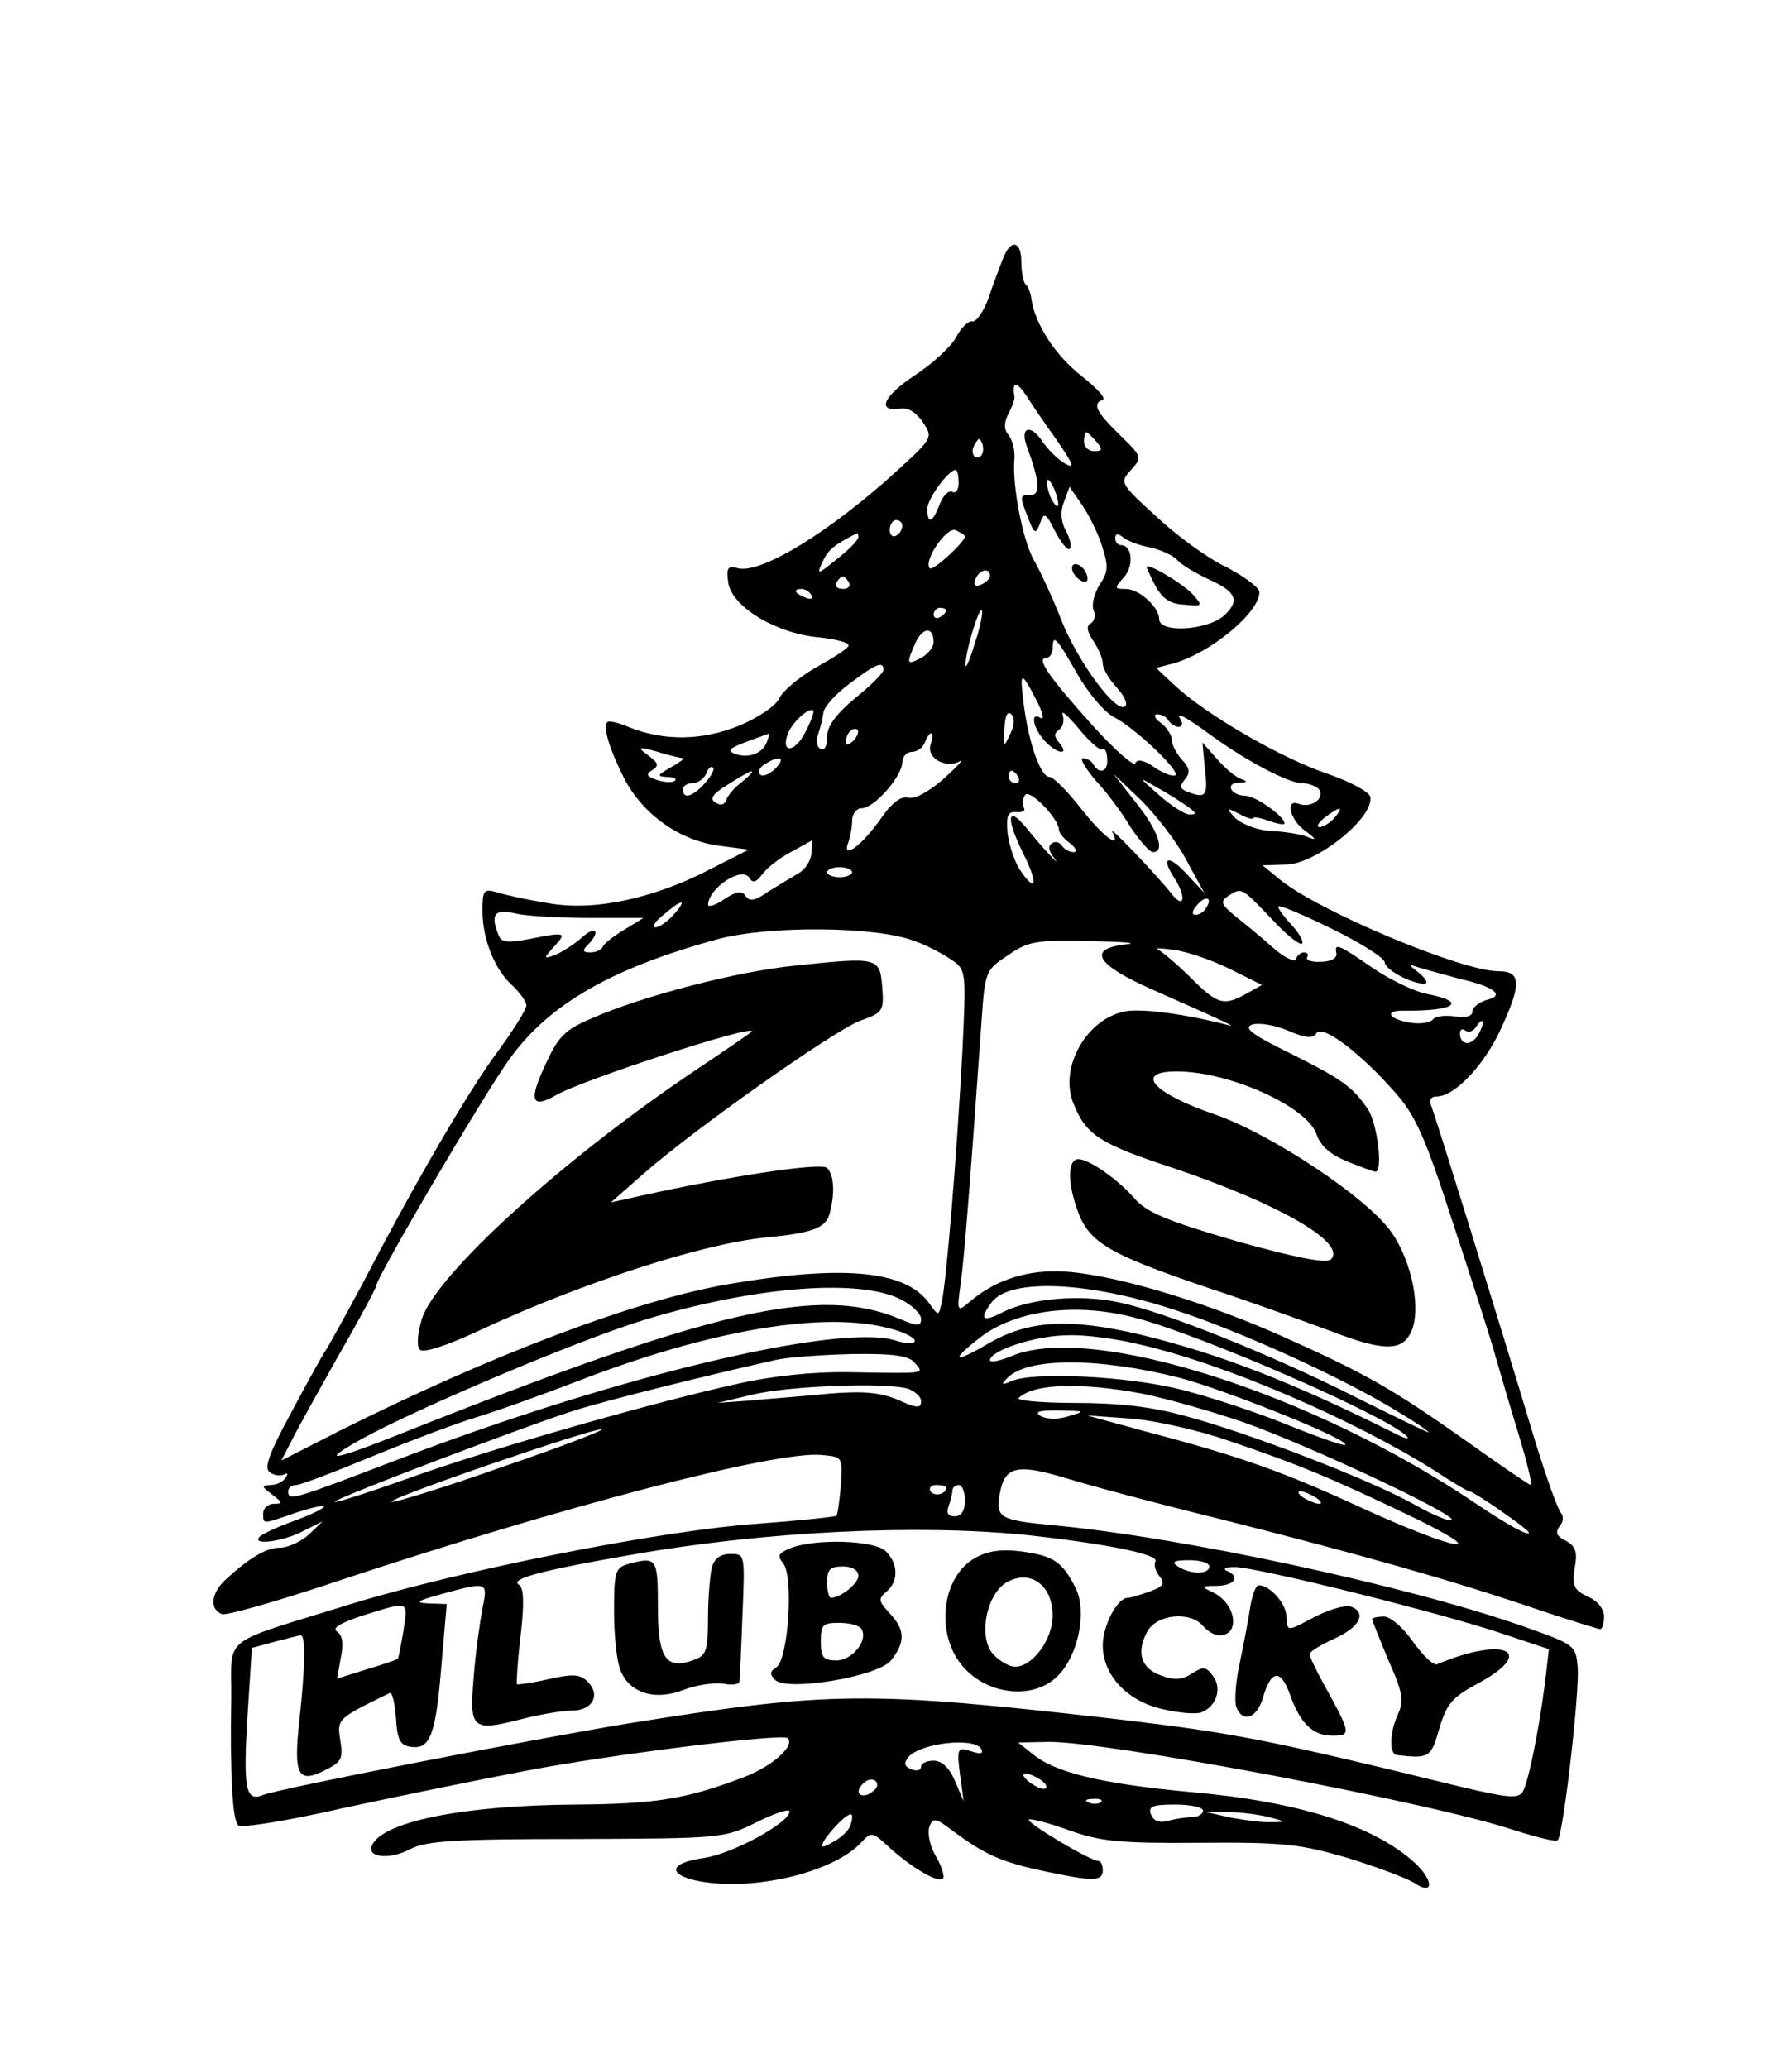 <?xml version="1.0" standalone="no"?>
<!DOCTYPE svg PUBLIC "-//W3C//DTD SVG 20010904//EN"
 "http://www.w3.org/TR/2001/REC-SVG-20010904/DTD/svg10.dtd">
<svg version="1.0" xmlns="http://www.w3.org/2000/svg"
 width="286pt" height="330pt" viewBox="0 0 286 330"
 preserveAspectRatio="xMidYMid meet">

<g transform="translate(0,330) scale(0.1,-0.1)"
fill="#000000" stroke="none">
<path d="M1601 2888 c-5 -13 -16 -41 -23 -63 -8 -22 -20 -39 -26 -38 -6 2 -18
-10 -26 -25 -8 -15 -37 -42 -66 -61 -50 -33 -62 -59 -23 -53 13 2 26 -7 36
-22 16 -24 16 -25 -41 -77 -106 -97 -217 -165 -254 -156 -16 5 -19 1 -16 -21
4 -39 74 -82 143 -89 30 -3 52 -9 49 -14 -2 -5 -26 -20 -53 -35 -26 -15 -52
-37 -57 -48 -5 -12 -33 -31 -64 -44 -59 -24 -119 -25 -175 -3 -16 7 -32 11
-35 9 -9 -6 2 -42 26 -90 30 -58 89 -100 153 -108 l46 -6 -63 -32 c-91 -47
-187 -67 -259 -53 -32 5 -68 13 -80 17 -21 6 -23 3 -23 -30 0 -45 20 -95 49
-120 11 -11 21 -24 21 -31 0 -6 -20 -38 -44 -71 -46 -61 -133 -210 -218 -374
-28 -52 -54 -99 -58 -105 -4 -5 -29 -50 -55 -99 -37 -68 -44 -90 -34 -96 7 -5
17 -6 23 -3 5 3 6 1 2 -5 -4 -7 -15 -12 -24 -12 -15 -1 -15 -2 2 -15 17 -13
18 -15 3 -15 -9 0 -17 -7 -17 -15 0 -18 -2 -18 50 0 24 8 45 13 47 11 2 -2
-17 -12 -44 -22 -26 -9 -52 -21 -58 -26 -16 -15 35 -9 68 8 l32 16 -22 -21
c-12 -11 -33 -21 -46 -21 -22 0 -49 -16 -88 -52 -22 -21 -25 -46 -5 -54 7 -3
94 22 192 55 353 117 690 205 764 199 35 -3 35 -3 32 -48 -2 -24 -5 -46 -7
-49 -3 -2 -60 -8 -128 -13 -154 -11 -471 -74 -647 -128 -212 -66 -190 -48
-191 -149 -2 -125 2 -195 11 -204 4 -5 79 7 166 27 88 19 220 46 294 60 136
26 409 60 417 52 13 -13 -28 -48 -77 -65 -88 -33 -138 -40 -260 -41 -182 -1
-314 -28 -327 -67 -6 -18 30 -21 62 -4 25 13 72 16 265 16 233 1 235 1 288 27
28 14 52 22 52 17 0 -18 -90 -67 -135 -74 -97 -14 -26 -50 79 -40 73 7 142 33
171 65 16 17 17 17 46 -10 36 -32 77 -56 84 -48 3 3 -2 19 -11 35 -10 16 -14
37 -11 47 6 16 10 15 39 -7 50 -37 77 -49 143 -63 79 -17 95 -17 95 1 0 8 -3
15 -7 15 -13 0 -115 61 -111 66 3 2 31 -5 64 -17 51 -18 80 -21 209 -20 134 1
160 -2 235 -24 46 -14 94 -32 107 -40 31 -21 32 3 1 32 -66 60 -186 98 -358
113 -141 13 -216 31 -251 60 l-24 19 50 1 c97 0 611 -97 742 -141 35 -11 66
-19 69 -16 9 8 35 237 32 275 -3 36 -4 37 -83 65 -183 65 -548 144 -757 163
-83 8 -90 12 -82 52 8 42 28 46 105 23 35 -11 147 -41 249 -66 221 -56 360
-95 496 -141 56 -19 105 -34 108 -34 3 0 6 9 6 20 0 12 -10 25 -26 32 -22 10
-25 17 -21 45 5 26 2 35 -14 44 -15 7 -17 14 -10 23 6 7 7 16 2 22 -5 5 -23
56 -41 114 -64 213 -155 505 -165 533 -5 11 -2 17 8 17 28 0 74 48 101 105 35
75 34 95 -3 95 -58 0 -287 96 -348 146 l-28 23 36 1 c49 0 142 75 136 108 -1
8 -33 25 -71 38 -73 25 -192 94 -241 140 l-30 28 27 7 c59 16 138 81 138 114
0 7 -24 25 -53 40 -30 14 -80 51 -112 81 -58 53 -58 54 -40 74 18 20 18 21
-18 56 -38 37 -44 50 -27 56 6 2 -10 19 -34 38 -41 32 -74 82 -80 123 -1 9 -5
20 -9 23 -4 4 -7 20 -7 36 0 34 -17 37 -29 6z m86 -291 c26 -38 29 -46 13 -37
-11 6 -27 22 -36 35 -19 29 -37 24 -25 -8 20 -54 22 -77 6 -77 -18 0 -18 -1
-4 -37 10 -26 12 -26 19 -8 6 18 9 17 24 -13 10 -19 20 -31 23 -28 4 3 1 16
-6 29 -8 15 -9 31 -3 46 l9 24 20 -29 c11 -16 26 -46 32 -66 10 -31 10 -41 -4
-61 -8 -13 -13 -31 -10 -40 4 -8 2 -18 -4 -22 -8 -4 -6 -13 4 -28 8 -12 15
-28 15 -36 0 -8 10 -25 22 -38 12 -13 18 -26 14 -30 -13 -14 -75 69 -102 137
-14 36 -34 79 -44 96 -18 32 -35 121 -31 162 1 13 -3 29 -9 37 -8 10 -8 19 -1
34 6 11 11 24 10 28 -4 24 3 25 18 3 9 -14 31 -47 50 -73z m63 -2 c10 -12 10
-15 -4 -15 -9 0 -16 7 -16 15 0 8 2 15 4 15 2 0 9 -7 16 -15z m-184 -22 c-10
-10 -19 5 -10 18 6 11 8 11 12 0 2 -7 1 -15 -2 -18z m-36 -44 c0 -11 -5 -17
-10 -14 -6 3 -14 -5 -20 -19 -11 -30 -20 -34 -20 -8 0 16 34 62 45 62 3 0 5
-9 5 -21z m159 -34 c0 -5 -4 -3 -9 5 -5 8 -9 22 -9 30 0 16 17 -16 18 -35z
m-249 -34 c0 -6 -4 -13 -10 -16 -5 -3 -10 1 -10 9 0 9 5 16 10 16 6 0 10 -4
10 -9z m100 -17 c0 -9 -51 -56 -56 -51 -11 11 26 66 41 61 8 -4 15 -8 15 -10z
m-170 -1 c0 -5 -15 -20 -34 -35 -32 -26 -33 -26 -23 -4 9 19 19 27 55 45 1 0
2 -2 2 -6z m467 -17 c17 -4 36 -13 42 -20 6 -7 29 -21 51 -31 44 -20 49 -34
23 -58 -27 -23 -103 -28 -103 -5 0 19 -32 48 -53 48 -19 0 -19 1 -3 19 16 18
13 51 -5 51 -5 0 -9 5 -9 11 0 8 4 8 13 1 6 -5 26 -13 44 -16z m-257 -45 c0
-5 -7 -11 -14 -14 -10 -4 -13 -1 -9 9 6 15 23 19 23 5z m-225 -11 c3 -5 -1
-10 -10 -10 -9 0 -13 5 -10 10 3 6 8 10 10 10 2 0 7 -4 10 -10z m-60 -20 c3
-6 -1 -7 -9 -4 -18 7 -21 14 -7 14 6 0 13 -4 16 -10z m215 -24 c0 -3 -4 -8
-10 -11 -5 -3 -10 -1 -10 4 0 6 5 11 10 11 6 0 10 -2 10 -4z m46 -52 c-8 -27
-15 -43 -15 -35 -1 18 21 92 26 87 2 -2 -2 -26 -11 -52z m-66 1 c0 -8 -9 -19
-20 -25 -23 -12 -24 -10 -9 24 12 26 29 26 29 1z m229 -50 c17 -30 43 -61 58
-69 34 -17 106 -86 99 -93 -3 -3 -18 2 -33 12 -17 12 -28 14 -31 7 -2 -6 -33
21 -69 61 -70 78 -90 107 -73 107 5 0 10 7 10 15 0 24 6 18 39 -40z m-309 6
c0 -5 -20 -25 -45 -45 -31 -26 -45 -45 -45 -62 0 -15 -4 -23 -11 -19 -6 4 -7
14 -3 24 3 9 7 24 8 33 1 10 20 31 42 47 41 31 54 37 54 22z m245 -50 c9 -18
12 -30 6 -27 -17 11 -13 -15 6 -36 19 -21 41 -25 24 -4 -9 10 -9 16 -1 21 6 4
9 14 6 24 -3 9 8 -1 25 -21 17 -21 34 -36 38 -34 4 3 8 -4 8 -15 2 -20 -12
-26 -22 -9 -3 6 -11 10 -17 10 -5 0 4 -16 21 -36 18 -19 43 -53 56 -75 14 -21
30 -39 35 -39 20 0 9 34 -27 79 l-36 46 44 -42 c24 -24 57 -66 72 -95 l29 -53
-27 29 c-31 34 -44 29 -19 -8 17 -28 14 -47 -5 -24 -25 32 -102 112 -96 101
16 -31 -14 -9 -50 37 -22 28 -44 50 -50 50 -14 0 -33 53 -41 115 -7 55 -5 56
21 6z m-370 -50 c-16 -32 -39 -34 -28 -3 6 18 34 44 41 38 2 -2 -4 -18 -13
-35z m327 -3 c-10 -22 -11 -21 -9 9 1 21 5 29 11 23 6 -6 5 -18 -2 -32z m253
22 c3 -5 11 -10 16 -10 6 0 7 5 3 12 -8 13 7 5 51 -27 55 -40 122 -75 143 -75
11 0 24 -5 28 -11 8 -14 -14 -29 -33 -22 -22 9 -15 -25 10 -43 19 -14 19 -16
2 -9 -11 4 -37 8 -58 9 -21 1 -45 11 -55 20 -16 17 -16 18 6 7 12 -7 22 -9 22
-7 0 3 11 1 25 -4 14 -5 25 -7 25 -4 0 11 -45 43 -62 44 -23 0 -34 20 -11 21
14 0 15 2 3 6 -8 3 -25 17 -38 32 l-23 26 4 -42 c5 -43 2 -48 -27 -37 -13 5
-14 9 -5 20 9 11 8 18 -5 32 -9 10 -16 24 -16 32 0 7 -8 19 -17 26 -10 7 -13
14 -6 14 6 0 15 -4 18 -10z m-503 -32 c-7 -7 -12 -8 -12 -2 0 6 3 14 7 17 3 4
9 5 12 2 2 -3 -1 -11 -7 -17z m-138 -2 c-7 -19 -30 -27 -51 -19 -16 6 -9 10
54 32 1 1 0 -5 -3 -13z m261 -5 c-6 -21 24 -38 47 -26 7 4 -5 -9 -26 -28 -23
-20 -46 -33 -56 -30 -12 3 -27 -8 -46 -36 -30 -42 -61 -64 -50 -35 3 8 6 24 6
35 0 10 7 19 15 19 20 0 64 50 65 73 0 9 7 17 15 17 9 0 18 7 21 15 9 22 16
18 9 -4z m-395 -21 c3 -1 -6 -7 -20 -15 -21 -12 -22 -14 -6 -15 11 0 17 -3 13
-6 -3 -3 -15 -3 -28 1 -17 6 -19 9 -8 16 11 7 10 11 -6 23 -19 14 -17 15 15 6
19 -6 37 -10 40 -10z m147 -17 c-9 -9 -20 -13 -24 -9 -4 4 -1 11 7 16 25 16
35 11 17 -7z m-112 -23 c-20 -22 -35 -26 -35 -10 0 6 7 10 15 10 9 0 18 7 22
15 3 9 8 13 11 10 3 -2 -3 -14 -13 -25z m59 2 c-12 -9 -23 -22 -25 -29 -3 -8
-9 -9 -17 -4 -10 6 -5 14 20 29 40 26 51 28 22 4z m441 8 c3 -5 1 -10 -4 -10
-6 0 -11 5 -11 10 0 6 2 10 4 10 3 0 8 -4 11 -10z m270 -47 c14 -10 16 -13 4
-13 -8 0 -30 14 -49 31 -34 30 -34 30 -5 13 17 -9 39 -23 50 -31z m-205 -37
c0 -5 8 -15 18 -22 9 -7 12 -14 5 -14 -6 0 -15 5 -18 10 -4 6 -11 8 -16 4 -7
-4 -5 -12 3 -23 16 -21 -21 19 -45 49 -29 35 -32 15 -5 -40 26 -51 22 -68 -5
-27 -8 13 -17 39 -19 58 -2 27 0 34 14 33 10 -1 15 2 12 7 -3 5 -2 14 2 20 6
11 53 -36 54 -55z m440 19 c-7 -8 -18 -15 -24 -15 -6 0 -2 7 8 15 25 19 32 19
16 0z m-835 -57 c-1 -12 -10 -26 -21 -32 -10 -6 -32 -19 -48 -29 -21 -15 -30
-16 -36 -7 -6 9 -14 8 -34 -5 -14 -10 -26 -13 -26 -9 1 27 54 62 66 43 5 -9
11 -7 20 5 7 10 27 26 46 36 18 10 33 18 34 19 0 0 0 -9 -1 -21z m65 -30 c0
-4 -9 -8 -20 -8 -11 0 -20 4 -20 8 0 4 9 8 20 8 11 0 20 -4 20 -8z m669 -74
c23 -25 45 -43 49 -40 3 3 -4 16 -16 29 -12 13 -22 26 -22 30 0 4 38 -12 85
-35 47 -23 85 -47 85 -54 0 -11 42 -34 63 -34 7 0 3 8 -8 17 -18 14 -18 15 -1
9 10 -3 39 -11 65 -18 57 -13 74 -27 43 -34 -12 -4 -22 -12 -22 -18 0 -8 -11
-11 -29 -8 -16 2 -31 0 -34 -5 -4 -5 -20 -8 -37 -5 -32 5 -42 19 -12 19 85 -1
106 14 38 27 -19 4 -57 22 -85 41 -55 38 -62 41 -58 23 1 -7 -9 -13 -25 -13
-15 -1 -24 3 -22 7 3 4 1 8 -5 8 -5 0 -11 -5 -13 -11 -2 -5 -19 3 -38 20 -19
17 -46 39 -60 50 -21 18 -23 22 -10 31 22 14 21 14 69 -36z m-104 17 c-3 -6
-11 -11 -17 -11 -6 0 -6 6 2 15 14 17 26 13 15 -4z m-850 -11 c-10 -11 -23
-20 -29 -20 -6 1 0 10 13 20 30 26 39 26 16 0z m-134 -5 l86 0 -31 -19 c-17
-10 -32 -22 -34 -27 -2 -5 -11 -9 -20 -9 -12 0 -13 3 -4 12 22 22 12 32 -10
11 -13 -11 -32 -23 -42 -27 -19 -7 -19 -6 -1 14 20 22 18 23 -42 11 -33 -6
-43 -5 -47 6 -14 34 -7 43 27 35 17 -4 71 -7 118 -7z m519 -37 c20 -7 46 -21
59 -30 23 -16 23 -18 17 -145 -9 -169 -26 -372 -33 -401 -5 -23 -5 -23 -20 -2
-37 52 -135 62 -318 31 -148 -25 -378 -112 -624 -235 l-92 -47 17 33 c9 18 43
79 75 136 33 57 59 106 59 109 0 13 175 311 214 364 63 87 163 144 331 190 81
22 254 21 315 -3z m338 -5 c-65 -7 -49 -33 45 -74 113 -50 134 -60 117 -55
-65 17 -137 27 -164 22 -63 -12 -107 -92 -82 -149 20 -49 42 -63 161 -102 168
-57 275 -119 249 -145 -7 -7 -57 3 -150 29 -113 33 -144 46 -164 69 -26 30
-72 62 -89 62 -16 0 -18 -33 -3 -77 18 -55 47 -73 209 -128 70 -23 158 -55
196 -69 83 -32 113 -33 128 -4 18 34 4 112 -30 161 -37 54 -190 156 -281 188
-100 34 -131 69 -62 69 84 0 208 -56 223 -100 7 -20 23 -33 50 -44 22 -9 42
-16 44 -16 13 0 3 78 -12 100 -25 36 -40 47 -126 90 -61 30 -73 40 -58 45 11
3 36 -1 57 -10 28 -12 39 -13 45 -4 9 15 71 -32 126 -95 32 -36 48 -72 90
-202 29 -88 59 -181 67 -209 8 -27 25 -87 39 -132 14 -46 23 -83 20 -83 -2 0
-48 31 -101 69 -122 86 -161 108 -297 169 -133 59 -282 102 -357 103 -55 1
-103 -16 -142 -50 -18 -15 -19 -14 -13 29 6 41 16 172 33 413 6 87 6 88 42
112 33 23 46 25 132 23 52 -1 78 -3 58 -5z m166 -40 l50 -25 -25 -14 c-36 -20
-46 -17 -88 25 -21 21 -45 41 -52 45 -8 3 4 3 25 0 22 -3 62 -17 90 -31z m396
-103 c-11 -20 -30 -19 -30 1 0 6 4 8 9 4 5 -3 12 -1 16 5 12 19 16 10 5 -10z
m-922 -424 c18 -9 32 -23 32 -31 0 -12 -5 -12 -34 0 -129 54 -296 16 -796
-183 -113 -45 -132 -47 -60 -7 90 49 347 158 450 189 175 53 342 66 408 32z
m435 -16 c104 -33 276 -112 358 -163 27 -16 49 -31 49 -33 0 -1 -52 24 -116
56 -135 68 -302 135 -376 151 -62 14 -144 7 -187 -15 -33 -17 -39 -12 -18 16
29 38 153 33 290 -12z m-58 -14 c105 -28 399 -156 430 -188 6 -6 -3 -4 -20 5
-164 82 -281 127 -405 157 -115 27 -179 23 -244 -15 -55 -32 -60 -27 -11 11
58 44 155 56 250 30z m-392 -17 c20 -5 37 -14 37 -19 0 -5 -14 -5 -32 1 -93
27 -450 -59 -792 -190 -170 -65 -176 -67 -176 -51 0 6 6 10 13 10 6 0 59 20
117 44 58 24 134 53 170 64 36 11 108 37 160 57 214 83 398 114 503 84z m397
-25 c136 -31 341 -120 468 -200 29 -19 54 -34 57 -34 7 0 95 -61 95 -66 0 -6
-32 11 -84 46 -260 176 -614 289 -741 236 -19 -8 -35 -11 -35 -7 0 16 75 40
125 40 28 1 79 -6 115 -15z m-360 -29 c15 -18 21 -17 -105 -15 -57 1 -124 -6
-180 -19 -132 -29 -395 -104 -525 -151 -62 -22 -115 -39 -116 -37 -4 4 304
121 386 147 56 17 204 54 320 80 19 4 74 8 121 9 66 1 90 -3 99 -14z m423 -24
c75 -20 272 -99 264 -107 -2 -2 -43 12 -92 32 -49 20 -125 45 -169 56 -86 22
-237 29 -271 14 -16 -7 -18 -6 -8 4 31 34 145 34 276 1z m-435 -17 c12 -4 22
-13 22 -20 0 -12 -6 -12 -37 2 -29 12 -55 14 -108 10 -38 -4 -95 -8 -125 -11
l-55 -4 55 13 c57 14 209 20 248 10z m374 -8 c40 -8 114 -29 163 -46 105 -37
341 -148 332 -156 -3 -3 -30 8 -60 25 -67 38 -263 114 -365 141 -53 15 -108
21 -176 21 -55 0 -95 4 -90 8 24 23 99 25 196 7z m-116 -36 c-17 -6 -36 -5
-45 0 -11 7 -3 9 29 9 42 -1 43 -1 16 -9z m254 -39 c115 -39 167 -61 290 -120
141 -68 74 -57 -80 14 -124 57 -192 81 -340 120 l-95 26 70 -5 c39 -3 109 -19
155 -35z m-1155 -41 c-93 -33 -174 -58 -180 -57 -11 4 312 115 335 116 8 0
-61 -27 -155 -59z m705 -34 c0 -11 -19 -15 -25 -6 -3 5 1 10 9 10 9 0 16 -2
16 -4z m30 -21 c0 -16 -6 -25 -16 -25 -11 0 -14 5 -10 16 3 9 6 20 6 25 0 5 5
9 10 9 6 0 10 -11 10 -25z m560 5 c8 -5 11 -10 5 -10 -5 0 -17 5 -25 10 -8 5
-10 10 -5 10 6 0 17 -5 25 -10z m-460 -60 c127 -14 211 -31 204 -42 -3 -5 0
-15 6 -23 10 -12 7 -17 -15 -25 -14 -5 -30 -10 -35 -10 -17 0 -40 -45 -40 -76
0 -48 40 -90 97 -102 25 -6 52 -8 60 -5 24 9 34 38 19 58 -11 15 -15 16 -34 4
-15 -10 -29 -11 -49 -3 -32 11 -40 37 -22 70 15 28 69 33 89 9 7 -8 18 -15 26
-15 34 0 27 50 -9 68 -21 10 -21 11 6 11 28 1 37 15 15 24 -7 3 -2 6 12 6 31
1 318 -70 424 -105 l78 -26 -6 -52 c-10 -78 -27 -162 -36 -176 -7 -11 -25 -9
-97 8 -319 78 -364 86 -548 108 -402 46 -460 45 -785 -7 -146 -24 -558 -104
-581 -114 -27 -11 -31 11 -24 126 l7 109 37 10 c20 5 38 10 41 10 8 0 7 -50
-2 -134 -10 -90 -3 -104 43 -80 24 12 27 18 22 47 -5 34 -5 34 79 75 4 2 8
-16 10 -40 2 -36 7 -44 25 -46 30 -4 39 21 48 136 l8 92 -29 1 c-23 1 -19 4
21 15 73 20 74 20 65 -23 -4 -21 -11 -70 -14 -110 -7 -84 -3 -87 79 -66 28 7
63 13 78 13 33 0 46 25 25 46 -12 12 -23 13 -63 4 -26 -6 -49 -9 -50 -8 -1 2
1 37 6 78 6 53 5 76 -3 81 -15 9 37 23 182 48 211 37 454 49 630 31z m290 -50
c0 -13 -30 -13 -50 0 -11 7 -7 10 18 10 17 0 32 -4 32 -10z m-1286 -102 c-4
-24 -8 -44 -9 -45 -1 -2 -23 -9 -49 -17 l-48 -15 6 34 c5 22 2 36 -6 41 -9 6
6 14 42 26 74 23 71 24 64 -24z m922 -189 c4 -8 -1 -9 -16 -4 -22 7 -23 5 -18
-36 l6 -44 -14 33 c-9 21 -21 32 -34 32 -11 0 -20 -4 -20 -10 0 -5 -7 -7 -15
-4 -12 5 -13 10 -5 20 19 22 104 32 116 13z m94 -49 c8 -5 12 -11 9 -14 -3 -3
-14 1 -25 9 -21 16 -8 20 16 5z m-260 -9 c0 -5 -7 -11 -15 -15 -15 -5 -20 5
-8 17 9 10 23 9 23 -2z m357 -27 c-3 -3 -12 -4 -19 -1 -8 3 -5 6 6 6 11 1 17
-2 13 -5z m163 -14 c0 -5 -8 -10 -17 -10 -10 0 -28 -3 -39 -6 -14 -4 -23 0
-27 10 -5 13 2 16 38 16 25 0 45 -4 45 -10z m-563 -24 c-3 -8 -16 -20 -28 -26
-17 -10 -20 -9 -14 2 12 19 39 46 44 42 2 -2 1 -10 -2 -18z m668 14 c27 -7 28
-8 5 -8 -14 -1 -43 3 -65 7 l-40 9 35 0 c19 0 49 -4 65 -8z"/>
<path d="M1712 2388 c2 -6 10 -14 16 -16 7 -2 10 2 6 12 -7 18 -28 22 -22 4z"/>
<path d="M1830 2395 c0 -1 6 -15 14 -30 11 -20 23 -29 46 -30 30 -3 30 -2 14
16 -15 17 -74 52 -74 44z"/>
<path d="M1270 1759 c-93 -9 -246 -49 -325 -84 -43 -18 -54 -29 -74 -73 -28
-59 -23 -73 18 -49 40 23 311 112 311 101 0 -1 -39 -28 -87 -60 -211 -141
-419 -329 -440 -400 -7 -23 -8 -43 -3 -48 6 -6 45 7 98 32 162 75 352 137 454
147 74 7 96 15 102 38 9 33 7 62 -4 73 -9 9 -151 -12 -300 -45 l-45 -10 50 44
c80 71 307 231 348 246 36 13 38 15 35 54 -4 47 -6 48 -138 34z"/>
<path d="M1261 829 c-19 -8 -21 -12 -11 -24 17 -21 8 -154 -11 -166 -10 -6
-11 -11 -2 -20 19 -19 164 5 185 31 23 29 23 49 -2 75 -18 20 -19 23 -5 35 19
16 19 44 -1 64 -17 18 -113 21 -153 5z m109 -44 c0 -12 -28 -35 -44 -35 -3 0
-6 11 -6 25 0 20 5 25 25 25 15 0 25 -6 25 -15z m5 -85 c11 -18 -15 -50 -40
-50 -21 0 -25 5 -25 30 0 27 3 30 29 30 17 0 33 -4 36 -10z"/>
<path d="M1557 814 c-55 -30 -65 -124 -19 -175 37 -42 104 -51 143 -20 38 29
56 108 35 148 -21 41 -35 50 -86 57 -31 4 -53 1 -73 -10z m123 -92 c0 -39 -32
-82 -60 -82 -9 0 -25 9 -35 20 -25 28 -10 99 24 116 37 19 71 -7 71 -54z"/>
<path d="M1136 798 c-3 -13 -6 -49 -6 -81 0 -51 -3 -59 -22 -66 -45 -17 -58 2
-58 84 0 79 -2 81 -47 69 -21 -6 -23 -12 -23 -75 0 -37 4 -79 10 -94 14 -37
55 -50 101 -32 20 8 49 12 63 10 14 -3 26 -1 26 3 1 5 3 53 5 107 4 96 4 97
-19 97 -16 0 -26 -7 -30 -22z"/>
<path d="M1995 733 c-3 -21 -11 -61 -17 -90 -6 -28 -8 -58 -5 -67 10 -27 34
-18 43 16 13 43 28 45 43 3 16 -45 36 -65 67 -65 30 0 30 3 -6 69 -17 30 -30
57 -30 61 0 4 18 15 40 25 40 18 52 41 26 51 -8 3 -32 -4 -55 -15 -49 -26 -46
-26 -48 1 -2 21 -27 48 -44 48 -5 0 -11 -17 -14 -37z"/>
<path d="M2190 716 c0 -3 12 -32 26 -66 23 -51 25 -65 15 -86 -14 -31 -14 -64
-1 -65 51 -6 54 -4 67 42 12 40 20 50 63 73 94 51 40 75 -66 30 -6 -3 -23 14
-39 36 -15 22 -36 40 -46 40 -11 0 -19 -2 -19 -4z"/>
</g>
</svg>
